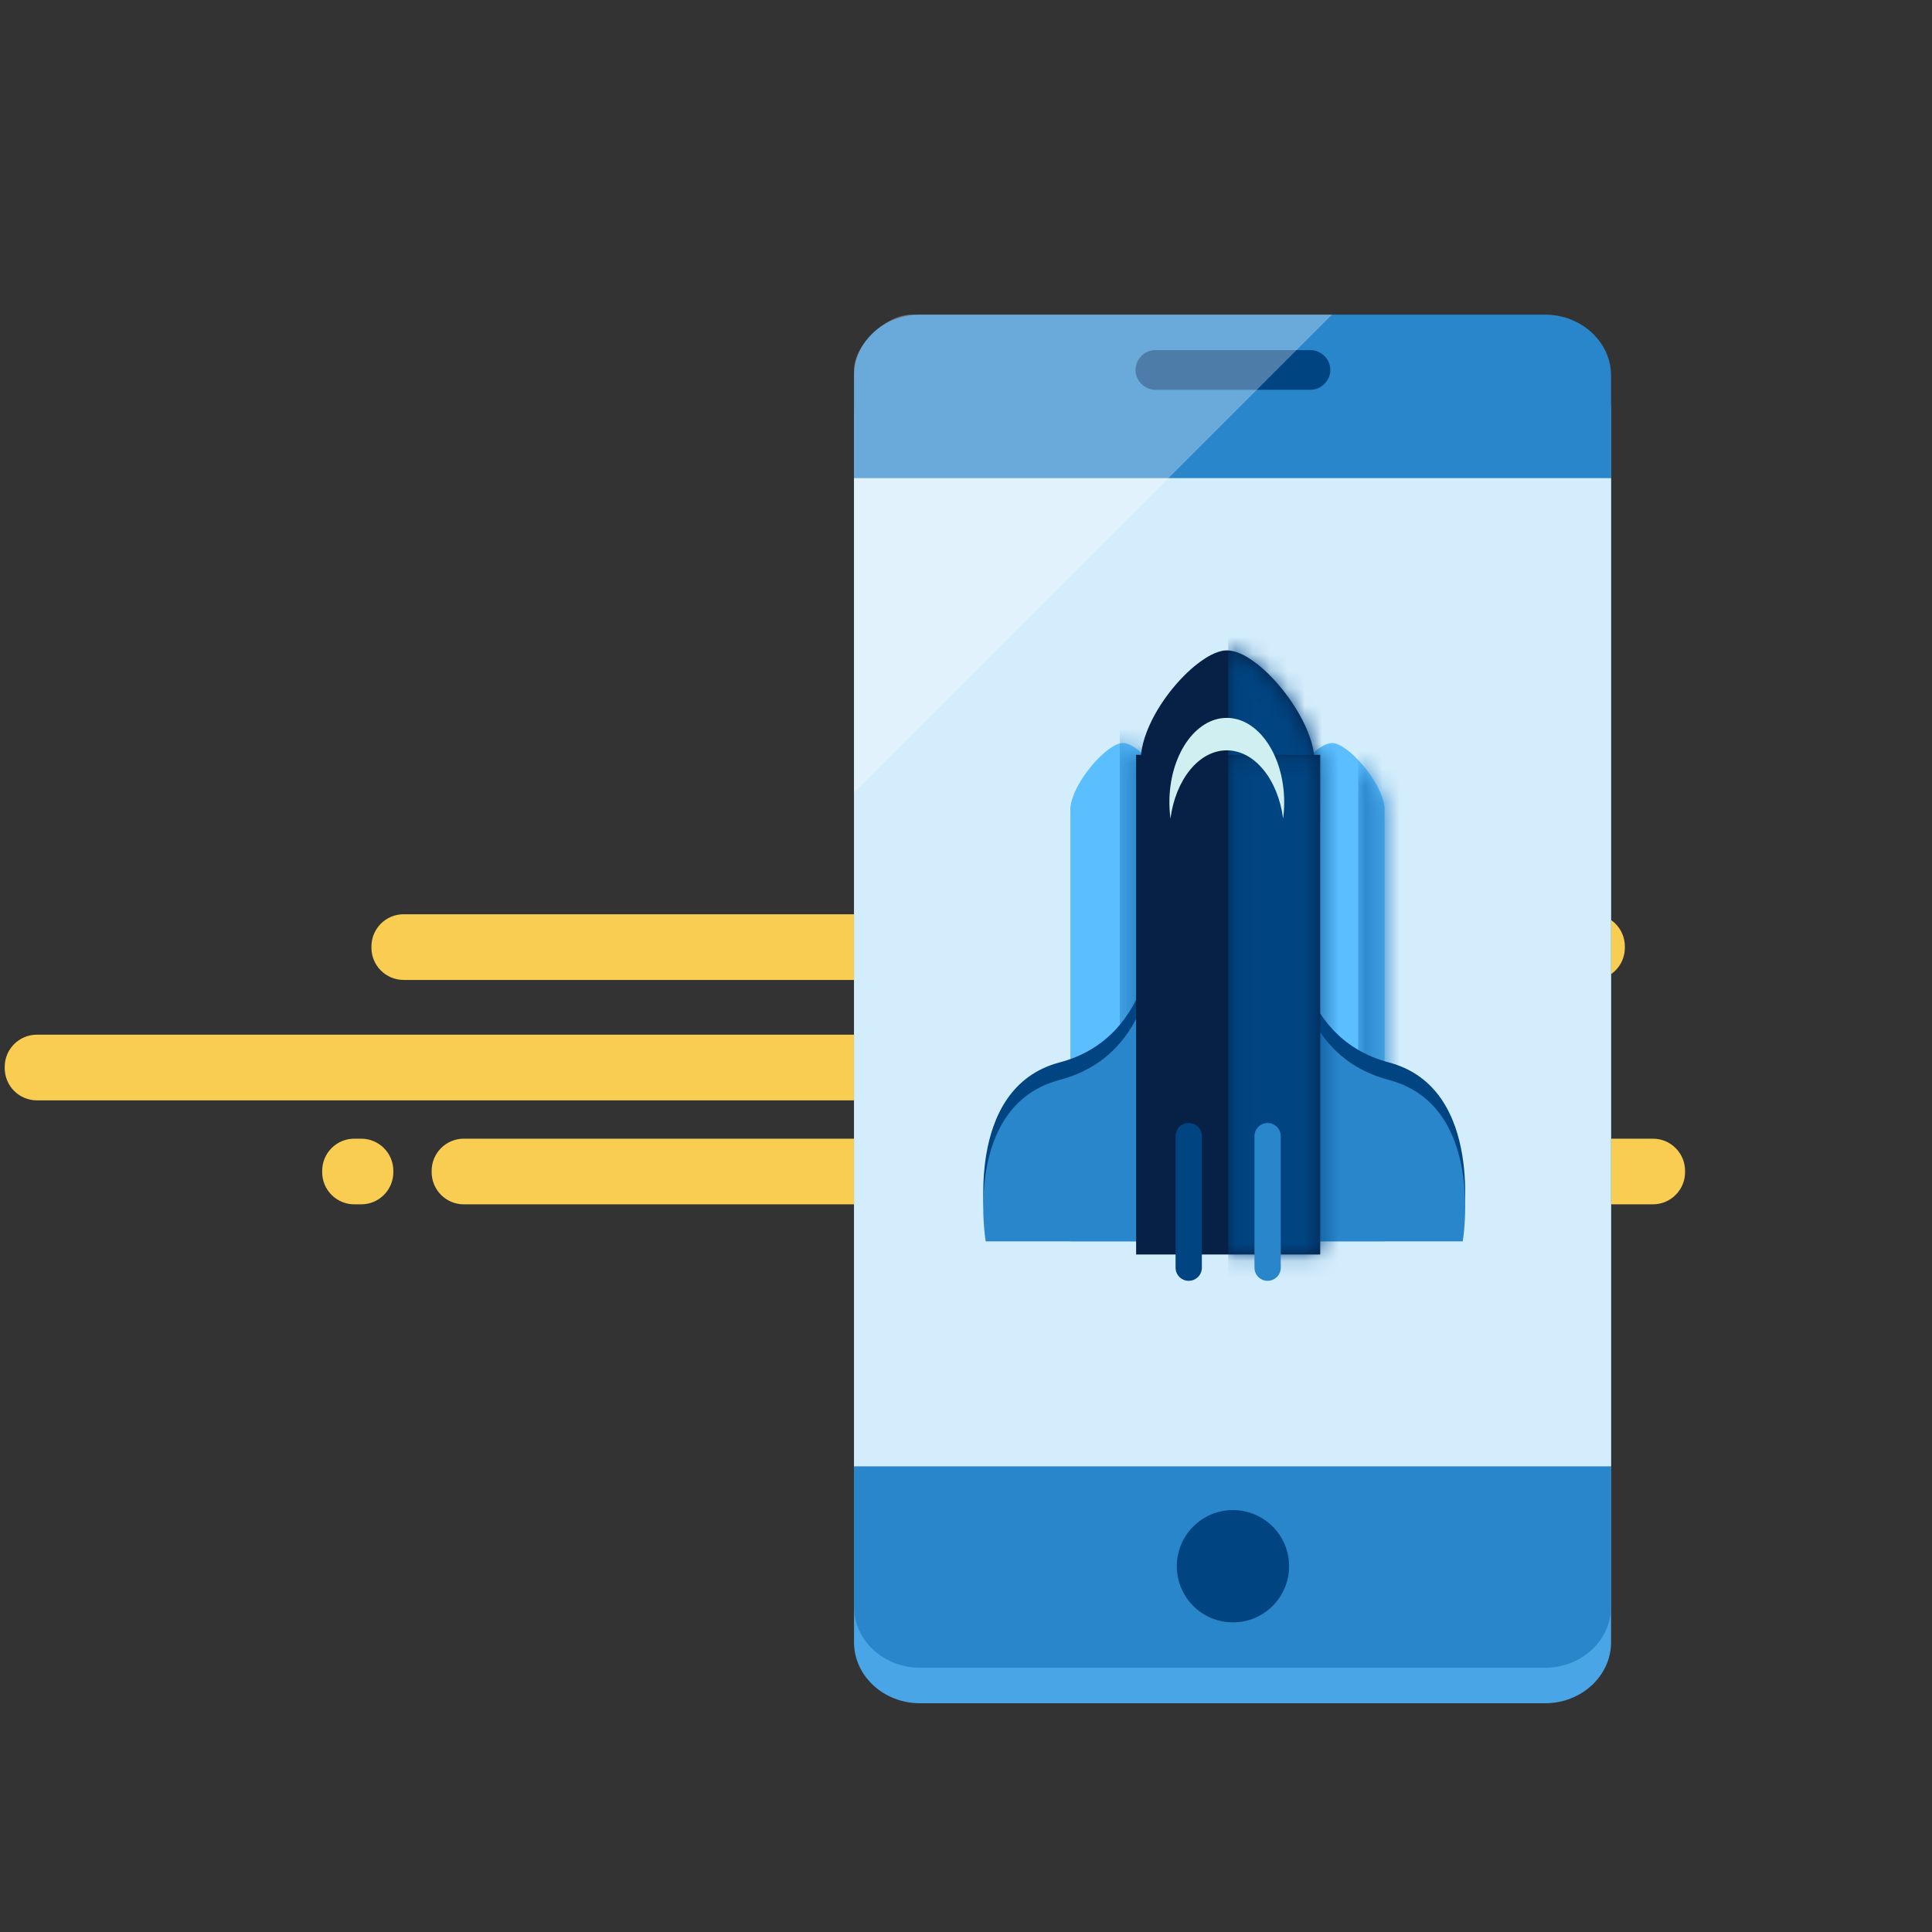 <?xml version="1.0" encoding="UTF-8"?>
<svg width="112px" height="112px" viewBox="0 0 112 112" version="1.1" xmlns="http://www.w3.org/2000/svg" xmlns:xlink="http://www.w3.org/1999/xlink">
    <rect x="0" y="0" width="112" height="112" fill="#333333" stroke="none"/>
    <!-- Generator: Sketch 46.2 (44496) - http://www.bohemiancoding.com/sketch -->
    <title>illustration-mobile-simple</title>
    <desc>Created with Sketch.</desc>
    <defs>
        <path d="M2.115,23.143 L2.115,6.235 C2.876,5.736 3.27,4.957 3.27,4.071 C3.27,2.562 1.593,0.355 0.573,0.355 C0.521,0.355 0.465,0.363 0.406,0.378 L0.406,23.143 L2.115,23.143 L2.115,23.143 Z" id="path-1"></path>
        <path d="M1.622,21.818 L1.622,2.761 C1.524,1.886 0.829,0.787 0.089,0.009 L0.089,21.818 L1.622,21.818 L1.622,21.818 Z" id="path-3"></path>
        <path d="M2.129,11.674 C3.843,10.701 5.058,8.667 5.058,6.678 C5.058,4.269 1.928,0.386 0.062,0.284 L0.062,11.674 L2.129,11.674 L2.129,11.674 Z" id="path-5"></path>
        <polygon id="path-7" points="0.062 29.121 5.398 29.121 5.398 0.154 0.062 0.154"></polygon>
    </defs>
    <g id="Symbols" stroke="none" stroke-width="1" fill="none" fill-rule="evenodd">
        <g id="illustration-mobile-simple">
            <g id="Page-1-Copy" transform="translate(0, 18)">
                <g id="lines" transform="translate(0.273, 35)" fill="#F8CD51">
                    <path d="M93.922,1.941 C93.922,2.972 93.086,3.808 92.056,3.808 L23.125,3.808 C22.095,3.808 21.259,2.972 21.259,1.941 L21.259,1.867 C21.259,0.836 22.095,0 23.125,0 L92.056,0 C93.086,0 93.922,0.836 93.922,1.867 L93.922,1.941 Z" id="Fill-1"></path>
                    <path d="M72.662,8.922 C72.662,9.953 71.827,10.789 70.797,10.789 L1.866,10.789 C0.835,10.789 -3.17303469e-05,9.953 -3.17303469e-05,8.922 L-3.17303469e-05,8.847 C-3.17303469e-05,7.816 0.835,6.981 1.866,6.981 L70.797,6.981 C71.827,6.981 72.662,7.816 72.662,8.847 L72.662,8.922 Z" id="Fill-3"></path>
                    <path d="M97.412,14.951 C97.412,15.981 96.577,16.817 95.546,16.817 L26.615,16.817 C25.585,16.817 24.75,15.981 24.75,14.951 L24.75,14.876 C24.75,13.845 25.585,13.01 26.615,13.01 L95.546,13.01 C96.577,13.01 97.412,13.845 97.412,14.876 L97.412,14.951 Z" id="Fill-6"></path>
                    <path d="M22.529,14.953 C22.529,15.982 21.694,16.817 20.665,16.817 L20.267,16.817 C19.238,16.817 18.404,15.982 18.404,14.953 L18.404,14.874 C18.404,13.844 19.238,13.01 20.267,13.01 L20.665,13.01 C21.694,13.01 22.529,13.844 22.529,14.874 L22.529,14.953 Z" id="Path"></path>
                    <path d="M78.057,8.925 C78.057,9.954 77.222,10.788 76.193,10.788 L75.796,10.788 C74.766,10.788 73.932,9.954 73.932,8.925 L73.932,8.845 C73.932,7.815 74.766,6.981 75.796,6.981 L76.193,6.981 C77.222,6.981 78.057,7.815 78.057,8.845 L78.057,8.925 Z" id="Fill-12"></path>
                </g>
                <g id="mobile-copy" transform="translate(49.171, -0)">
                    <path d="M4.165,2.249 C2.059,2.249 0.337,3.83 0.337,5.792 L0.337,77.198 C0.337,79.161 2.059,80.74 4.165,80.74 L40.395,80.74 C42.5,80.74 44.224,79.161 44.224,77.198 L44.224,5.792 C44.224,3.83 42.5,2.249 40.395,2.249 L4.165,2.249 Z" id="Clip-49" fill="#49A5E6"></path>
                    <path d="M4.165,0.24 C2.059,0.24 0.337,1.82 0.337,3.782 L0.337,75.141 C0.337,77.104 2.059,78.682 4.165,78.682 L40.395,78.682 C42.5,78.682 44.224,77.104 44.224,75.141 L44.224,3.782 C44.224,1.82 42.5,0.24 40.395,0.24 L4.165,0.24 Z" id="Clip-52" fill="#2A86CA"></path>
                    <polygon id="Fill-54" fill="#D4EDFC" points="0.337 67.005 44.224 67.005 44.224 9.717 0.337 9.717"></polygon>
                    <path d="M19.049,72.796 C19.049,74.593 20.506,76.051 22.304,76.051 C24.102,76.051 25.559,74.593 25.559,72.796 C25.559,70.998 24.102,69.541 22.304,69.541 C20.506,69.541 19.049,70.998 19.049,72.796 Z" id="Clip-56" fill="#004481"></path>
                    <path d="M17.805,2.297 C17.182,2.297 16.657,2.824 16.657,3.447 C16.657,4.068 17.182,4.596 17.805,4.596 L26.803,4.596 C27.426,4.596 27.95,4.068 27.95,3.447 C27.95,2.824 27.426,2.297 26.803,2.297 L17.805,2.297 Z" id="Clip-59" fill="#004481"></path>
                    <path d="M3.687,0.24 C2.156,0.24 0.337,2.011 0.337,3.447 L0.337,27.951 L28.048,0.24 L3.687,0.24 Z" id="Clip-62" fill-opacity="0.3" fill="#FFFFFF"></path>
                </g>
                <g id="Page-1" transform="translate(57, 19.182)">
                    <path d="M10.78,9.61 C10.78,8.101 9.103,5.893 8.084,5.893 C7.205,5.893 5.222,8.101 5.051,9.625 L5.051,34.781 L9.625,34.781 L9.625,11.775 C10.386,11.275 10.78,10.496 10.78,9.61" id="Fill-1" fill="#5BBEFF"></path>
                    <g id="Group-5" transform="translate(7.51, 5.539)">
                        <mask id="mask-2" fill="white">
                            <use xlink:href="#path-1"></use>
                        </mask>
                        <g id="Clip-4"></g>
                        <polygon id="Fill-3" fill="#2A86CA" mask="url(#mask-2)" points="0.406 23.143 12.603 23.143 12.603 -2.774 0.406 -2.774"></polygon>
                    </g>
                    <path d="M17.538,9.61 C17.538,8.101 19.217,5.893 20.235,5.893 C21.114,5.893 23.098,8.101 23.268,9.625 L23.268,34.781 L18.695,34.781 L18.695,11.775 C17.932,11.275 17.538,10.496 17.538,9.61" id="Fill-6" fill="#5BBEFF"></path>
                    <g id="Group-10" transform="translate(21.646, 6.864)">
                        <mask id="mask-4" fill="white">
                            <use xlink:href="#path-3"></use>
                        </mask>
                        <g id="Clip-9"></g>
                        <polygon id="Fill-8" fill="#2A86CA" mask="url(#mask-4)" points="0.089 21.818 12.286 21.818 12.286 -4.1 0.089 -4.1"></polygon>
                    </g>
                    <g id="Group-21" transform="translate(0, 0.238)">
                        <path d="M9.89,16.108 C9.89,16.108 10.065,22.68 4.428,24.169 C-1.209,25.656 0.142,33.781 0.142,33.781 L10.398,33.781 L10.165,16.047" id="Fill-11" fill="#004481"></path>
                        <path d="M18.047,16.108 C18.047,16.108 17.872,22.68 23.51,24.169 C29.147,25.656 27.797,33.781 27.797,33.781 L17.538,33.781 L17.774,16.047" id="Fill-13" fill="#004481"></path>
                        <path d="M9.89,17.377 C9.89,17.377 10.065,23.697 4.428,25.184 C-1.209,26.672 0.142,34.543 0.142,34.543 L10.398,34.543 L10.165,17.062" id="Fill-15" fill="#2A86CA"></path>
                        <path d="M18.047,17.377 C18.047,17.377 17.872,23.697 23.51,25.184 C29.147,26.672 27.797,34.543 27.797,34.543 L17.538,34.543 L17.774,17.062" id="Fill-17" fill="#2A86CA"></path>
                        <path d="M19.195,6.678 C19.195,9.427 16.873,12.262 14.124,12.262 C11.374,12.262 9.121,9.478 9.121,6.729 C9.121,3.981 12.437,0.282 14.124,0.282 C15.98,0.282 19.195,4.236 19.195,6.678" id="Fill-19" fill="#072146"></path>
                    </g>
                    <g id="Group-24" transform="translate(14.136, 0.238)">
                        <mask id="mask-6" fill="white">
                            <use xlink:href="#path-5"></use>
                        </mask>
                        <g id="Clip-23"></g>
                        <polygon id="Fill-22" fill="#004481" mask="url(#mask-6)" points="0.062 11.674 10.735 11.674 10.735 -5.097 0.062 -5.097"></polygon>
                    </g>
                    <polygon id="Fill-25" fill="#072146" points="19.534 35.543 8.862 35.543 8.862 18.043 8.862 6.577 19.534 6.577"></polygon>
                    <g id="Group-29" transform="translate(14.136, 6.422)">
                        <mask id="mask-8" fill="white">
                            <use xlink:href="#path-7"></use>
                        </mask>
                        <g id="Clip-28"></g>
                        <polygon id="Fill-27" fill="#004481" mask="url(#mask-8)" points="0.062 34.457 12.259 34.457 12.259 -10.519 0.062 -10.519"></polygon>
                    </g>
                    <g id="Group-36" transform="translate(10.602, 4.214)">
                        <path d="M3.515,2.102 C5.135,2.102 6.484,3.802 6.781,6.054 C6.822,5.751 6.844,5.436 6.844,5.115 C6.844,2.413 5.354,0.221 3.515,0.221 C1.678,0.221 0.189,2.413 0.189,5.115 C0.189,5.436 0.211,5.751 0.251,6.054 C0.549,3.802 1.897,2.102 3.515,2.102" id="Fill-30" fill="#D0EFF0"></path>
                        <path d="M2.072,32.092 C2.072,32.513 1.731,32.855 1.309,32.855 C0.888,32.855 0.547,32.513 0.547,32.092 L0.547,24.469 C0.547,24.048 0.888,23.707 1.309,23.707 C1.731,23.707 2.072,24.048 2.072,24.469 L2.072,32.092 Z" id="Fill-32" fill="#004481"></path>
                        <path d="M6.645,32.092 C6.645,32.513 6.305,32.855 5.883,32.855 C5.461,32.855 5.121,32.513 5.121,32.092 L5.121,24.469 C5.121,24.048 5.461,23.707 5.883,23.707 C6.305,23.707 6.645,24.048 6.645,24.469 L6.645,32.092 Z" id="Fill-34" fill="#2A86CA"></path>
                    </g>
                </g>
            </g>
        </g>
    </g>
</svg>